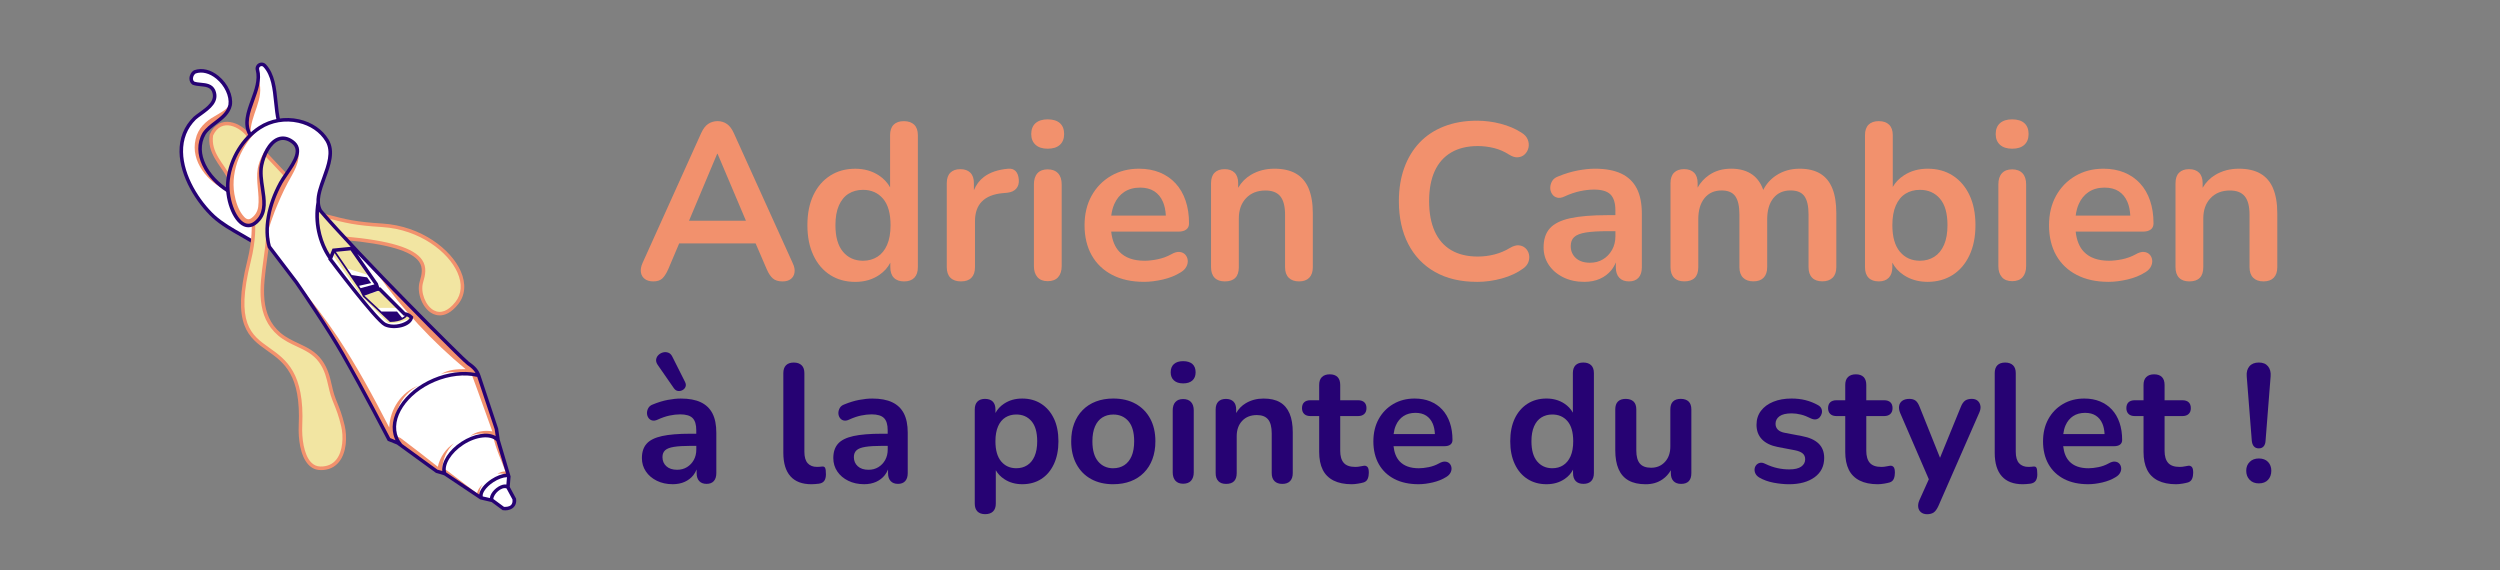 <?xml version="1.0" encoding="UTF-8"?> <svg xmlns="http://www.w3.org/2000/svg" id="Calque_5" version="1.1" viewBox="0 0 1413.88 322.35"><rect x="0" y="0" width="1413.88" height="322.35" fill="#808080" stroke="none"/><defs><style> .st0 { fill: #fff; } .st1 { fill: #f2916d; } .st2 { fill: #260273; } .st3 { fill: #f2916d; } .st4 { fill: #260273; } .st5 { fill: #f2e5a2; } </style></defs><g><path class="st3" d="M448.33,148.84l-33.31-73.54c-1.09-2.43-2.41-4.17-3.96-5.22-1.55-1.05-3.29-1.57-5.22-1.57s-3.79.52-5.34,1.57c-1.55,1.05-2.87,2.79-3.96,5.22l-33.19,73.54c-.84,1.93-1.13,3.67-.88,5.22.25,1.55.98,2.79,2.2,3.71,1.21.92,2.83,1.38,4.84,1.38,2.18,0,3.85-.55,5.03-1.63,1.17-1.09,2.3-2.85,3.39-5.28l6.18-14.58h43.23l6.28,14.58c1.01,2.35,2.16,4.08,3.46,5.22,1.3,1.13,3.12,1.7,5.47,1.7,1.93,0,3.48-.44,4.65-1.32,1.17-.88,1.89-2.12,2.14-3.71.25-1.59-.08-3.35-1.01-5.28ZM405.59,86.99h.25l16.02,37.84h-32.18l15.91-37.84Z"></path><path class="st3" d="M517.03,70.53c-1.38-1.34-3.33-2.01-5.85-2.01s-4.44.67-5.78,2.01c-1.34,1.34-2.01,3.31-2.01,5.91v29.51c-1.47-2.67-3.58-4.92-6.35-6.75-3.82-2.51-8.28-3.77-13.39-3.77-5.36,0-10.08,1.3-14.14,3.9-4.07,2.6-7.23,6.27-9.49,11-2.26,4.74-3.39,10.41-3.39,17.03s1.13,12.22,3.39,17.03c2.26,4.82,5.43,8.53,9.49,11.13,4.06,2.6,8.78,3.9,14.14,3.9s9.72-1.3,13.58-3.9c2.77-1.87,4.86-4.19,6.29-6.97v2.57c0,2.6.67,4.59,2.01,5.97,1.34,1.38,3.27,2.07,5.78,2.07s4.44-.69,5.78-2.07c1.34-1.38,2.01-3.37,2.01-5.97v-74.67c0-2.6-.69-4.57-2.07-5.91ZM496.23,145.2c-2.35,1.51-5.07,2.26-8.17,2.26-4.7,0-8.47-1.7-11.31-5.09-2.85-3.39-4.27-8.4-4.27-15.02,0-4.44.65-8.15,1.95-11.12,1.3-2.97,3.12-5.2,5.47-6.66,2.35-1.47,5.07-2.2,8.17-2.2,4.69,0,8.46,1.66,11.31,4.97,2.85,3.31,4.27,8.32,4.27,15.02,0,4.44-.65,8.15-1.95,11.13-1.3,2.98-3.12,5.22-5.47,6.73Z"></path><path class="st3" d="M576.18,101.58c-.17-2.18-.78-3.79-1.82-4.84-1.05-1.05-2.45-1.49-4.21-1.32-5.7.5-10.27,2.05-13.7,4.65-2.48,1.87-4.36,4.39-5.66,7.52v-4c0-2.6-.67-4.57-2.01-5.91-1.34-1.34-3.23-2.01-5.66-2.01s-4.32.67-5.66,2.01c-1.34,1.34-2.01,3.31-2.01,5.91v47.52c0,2.6.69,4.59,2.07,5.97,1.38,1.38,3.37,2.07,5.97,2.07s4.57-.69,5.91-2.07c1.34-1.38,2.01-3.37,2.01-5.97v-26.02c0-4.78,1.3-8.49,3.9-11.12,2.6-2.64,6.45-4.21,11.57-4.71l2.77-.25c2.26-.25,3.96-1.03,5.09-2.33,1.13-1.3,1.61-3,1.45-5.09Z"></path><path class="st3" d="M592.52,84.1c-2.93,0-5.22-.73-6.85-2.2-1.63-1.47-2.45-3.5-2.45-6.1s.82-4.73,2.45-6.16c1.63-1.42,3.92-2.14,6.85-2.14s5.32.71,6.91,2.14c1.59,1.43,2.39,3.48,2.39,6.16s-.8,4.63-2.39,6.1c-1.59,1.47-3.9,2.2-6.91,2.2ZM592.52,159.02c-2.51,0-4.44-.75-5.78-2.26-1.34-1.51-2.01-3.6-2.01-6.29v-46.14c0-2.77.67-4.88,2.01-6.35,1.34-1.47,3.27-2.2,5.78-2.2s4.46.73,5.85,2.2c1.38,1.47,2.07,3.58,2.07,6.35v46.14c0,2.68-.67,4.78-2.01,6.29-1.34,1.51-3.31,2.26-5.91,2.26Z"></path><path class="st3" d="M670.27,143.94c-.8-.84-1.87-1.32-3.21-1.45-1.34-.13-2.89.31-4.65,1.32-2.43,1.34-5.01,2.28-7.73,2.83-2.72.55-5.18.82-7.35.82-6.29,0-11.04-1.7-14.27-5.09-2.56-2.69-4.09-6.5-4.62-11.38h37.99c1.93,0,3.41-.4,4.46-1.19,1.05-.8,1.57-1.95,1.57-3.46,0-4.78-.65-9.07-1.95-12.89-1.3-3.81-3.19-7.06-5.66-9.74-2.47-2.68-5.45-4.73-8.93-6.16-3.48-1.42-7.4-2.14-11.75-2.14-5.95,0-11.25,1.36-15.9,4.09-4.65,2.72-8.3,6.47-10.94,11.25-2.64,4.78-3.96,10.35-3.96,16.72s1.36,12.19,4.08,16.97c2.72,4.78,6.6,8.47,11.63,11.06,5.03,2.6,11.02,3.9,17.98,3.9,3.27,0,6.81-.44,10.62-1.32,3.81-.88,7.19-2.24,10.12-4.09,1.51-.92,2.58-2.01,3.21-3.27.63-1.26.86-2.49.69-3.71-.17-1.21-.65-2.24-1.45-3.08ZM635.83,108.55c2.47-1.63,5.47-2.45,8.99-2.45,3.18,0,5.84.69,7.98,2.07,2.14,1.38,3.77,3.37,4.9,5.97.94,2.16,1.48,4.76,1.64,7.79h-30.87c.3-2.39.86-4.55,1.7-6.47,1.3-2.97,3.18-5.28,5.66-6.91Z"></path><path class="st3" d="M740.1,106.54c-1.59-3.73-3.98-6.52-7.17-8.36-3.19-1.84-7.25-2.77-12.19-2.77s-9.37,1.15-13.26,3.46c-3.04,1.8-5.44,4.25-7.23,7.34v-2.62c0-2.6-.67-4.57-2.01-5.91-1.34-1.34-3.23-2.01-5.66-2.01s-4.32.67-5.66,2.01c-1.34,1.34-2.01,3.31-2.01,5.91v47.52c0,2.6.67,4.59,2.01,5.97,1.34,1.38,3.27,2.07,5.78,2.07,5.28,0,7.92-2.68,7.92-8.04v-27.53c0-4.78,1.36-8.61,4.09-11.5,2.72-2.89,6.39-4.34,11-4.34,3.77,0,6.56,1.09,8.36,3.27,1.8,2.18,2.7,5.66,2.7,10.43v29.67c0,2.6.69,4.59,2.07,5.97,1.38,1.38,3.33,2.07,5.84,2.07s4.44-.69,5.78-2.07c1.34-1.38,2.01-3.37,2.01-5.97v-30.42c0-5.7-.8-10.41-2.39-14.14Z"></path><path class="st3" d="M835.27,159.4c-9.22,0-17.12-1.86-23.7-5.59-6.58-3.73-11.63-9.01-15.15-15.84-3.52-6.83-5.28-14.9-5.28-24.2,0-6.96,1.01-13.22,3.02-18.79,2.01-5.57,4.9-10.35,8.67-14.33,3.77-3.98,8.4-7.04,13.89-9.18,5.49-2.14,11.67-3.21,18.54-3.21,4.61,0,9.13.59,13.58,1.76,4.44,1.17,8.34,2.85,11.69,5.03,1.76,1.09,2.93,2.41,3.52,3.96.59,1.55.71,3.06.38,4.53-.33,1.47-1.03,2.7-2.07,3.71-1.05,1.01-2.35,1.57-3.9,1.7-1.55.13-3.25-.4-5.09-1.57-2.6-1.68-5.41-2.89-8.42-3.65-3.02-.75-6.08-1.13-9.18-1.13-5.95,0-10.98,1.22-15.09,3.65-4.11,2.43-7.21,5.95-9.3,10.56-2.1,4.61-3.14,10.27-3.14,16.97s1.05,12.28,3.14,16.97c2.09,4.69,5.2,8.26,9.3,10.69,4.11,2.43,9.13,3.65,15.09,3.65,3.18,0,6.33-.4,9.43-1.19,3.1-.8,6.03-2.03,8.8-3.71,1.84-1.09,3.5-1.57,4.97-1.45,1.46.13,2.7.65,3.71,1.57,1.01.92,1.68,2.07,2.01,3.46.33,1.38.25,2.81-.25,4.27-.5,1.47-1.51,2.75-3.02,3.83-3.35,2.43-7.35,4.3-12,5.59-4.65,1.3-9.37,1.95-14.14,1.95Z"></path><path class="st3" d="M925.65,106.54c-1.93-3.73-4.84-6.52-8.74-8.36-3.9-1.84-8.86-2.77-14.9-2.77-2.93,0-6.18.34-9.74,1.01-3.56.67-7.27,1.8-11.12,3.39-1.59.59-2.72,1.49-3.39,2.7-.67,1.22-1.01,2.45-1.01,3.71s.33,2.41,1.01,3.46c.67,1.05,1.61,1.74,2.83,2.07,1.21.34,2.62.13,4.21-.63,3.1-1.42,6.05-2.43,8.86-3.02,2.81-.59,5.42-.88,7.86-.88,4.36,0,7.46.92,9.3,2.77,1.84,1.84,2.77,4.86,2.77,9.05v2.64h-4.4c-8.88,0-15.97.59-21.25,1.76-5.28,1.17-9.09,3.08-11.44,5.72-2.35,2.64-3.52,6.22-3.52,10.75,0,3.69.98,7,2.95,9.93,1.97,2.93,4.69,5.26,8.17,6.98,3.48,1.72,7.44,2.58,11.88,2.58,3.35,0,6.33-.59,8.93-1.76,2.6-1.17,4.76-2.83,6.47-4.97,1.03-1.28,1.83-2.72,2.45-4.28v2.71c0,2.6.65,4.59,1.95,5.97,1.3,1.38,3.12,2.07,5.47,2.07s4.15-.69,5.41-2.07c1.26-1.38,1.89-3.37,1.89-5.97v-30.17c0-5.87-.96-10.66-2.89-14.39ZM911.7,141.3c-1.26,2.26-2.95,4.04-5.09,5.34-2.14,1.3-4.59,1.95-7.35,1.95-3.44,0-6.12-.88-8.04-2.64-1.93-1.76-2.89-4.02-2.89-6.79,0-2.18.65-3.88,1.95-5.09,1.3-1.21,3.5-2.07,6.6-2.58,3.1-.5,7.25-.75,12.45-.75h4.27v2.77c0,2.93-.63,5.53-1.89,7.79Z"></path><path class="st3" d="M1036.28,106.54c-1.51-3.73-3.79-6.52-6.85-8.36-3.06-1.84-6.94-2.77-11.63-2.77-5.03,0-9.47,1.28-13.33,3.83-3.15,2.09-5.56,4.82-7.26,8.17-1.32-3.7-3.29-6.53-5.94-8.49-3.19-2.35-7.25-3.52-12.19-3.52s-9.05,1.22-12.57,3.65c-2.67,1.84-4.8,4.19-6.41,7.04v-2.52c0-2.6-.67-4.57-2.01-5.91-1.34-1.34-3.23-2.01-5.66-2.01s-4.32.67-5.66,2.01c-1.34,1.34-2.01,3.31-2.01,5.91v47.52c0,2.6.67,4.59,2.01,5.97,1.34,1.38,3.27,2.07,5.78,2.07,5.28,0,7.92-2.68,7.92-8.04v-27.03c0-5.11,1.17-9.11,3.52-12.01,2.35-2.89,5.57-4.34,9.68-4.34,3.6,0,6.18,1.09,7.73,3.27,1.55,2.18,2.33,5.62,2.33,10.31v29.79c0,2.6.69,4.59,2.07,5.97,1.38,1.38,3.33,2.07,5.85,2.07s4.44-.69,5.78-2.07c1.34-1.38,2.01-3.37,2.01-5.97v-27.03c0-5.11,1.17-9.11,3.52-12.01,2.34-2.89,5.57-4.34,9.68-4.34,3.69,0,6.3,1.09,7.86,3.27,1.55,2.18,2.33,5.62,2.33,10.31v29.79c0,2.6.67,4.59,2.01,5.97,1.34,1.38,3.27,2.07,5.78,2.07s4.46-.69,5.85-2.07c1.38-1.38,2.07-3.37,2.07-5.97v-30.42c0-5.7-.75-10.41-2.26-14.14Z"></path><path class="st3" d="M1113.84,110.31c-2.26-4.73-5.41-8.4-9.43-11-4.02-2.6-8.76-3.9-14.21-3.9-5.11,0-9.6,1.26-13.45,3.77-2.73,1.78-4.82,3.97-6.29,6.55v-29.3c0-2.6-.69-4.57-2.07-5.91-1.38-1.34-3.33-2.01-5.85-2.01s-4.44.67-5.78,2.01c-1.34,1.34-2.01,3.31-2.01,5.91v74.67c0,2.6.67,4.59,2.01,5.97,1.34,1.38,3.27,2.07,5.78,2.07s4.32-.69,5.66-2.07c1.34-1.38,2.01-3.37,2.01-5.97v-2.58c1.44,2.78,3.55,5.11,6.35,6.98,3.9,2.6,8.44,3.9,13.64,3.9s10.08-1.3,14.14-3.9c4.06-2.6,7.23-6.31,9.49-11.13,2.26-4.82,3.39-10.5,3.39-17.03s-1.13-12.3-3.39-17.03ZM1099.45,138.47c-1.3,2.98-3.12,5.22-5.47,6.73-2.35,1.51-5.07,2.26-8.17,2.26-4.69,0-8.47-1.7-11.31-5.09-2.85-3.39-4.27-8.4-4.27-15.02,0-4.44.65-8.15,1.95-11.12,1.3-2.97,3.12-5.2,5.47-6.66,2.34-1.47,5.07-2.2,8.17-2.2,4.69,0,8.46,1.66,11.31,4.97,2.85,3.31,4.27,8.32,4.27,15.02,0,4.44-.65,8.15-1.95,11.13Z"></path><path class="st3" d="M1137.97,84.1c-2.93,0-5.22-.73-6.85-2.2-1.63-1.47-2.45-3.5-2.45-6.1s.82-4.73,2.45-6.16c1.63-1.42,3.92-2.14,6.85-2.14s5.32.71,6.91,2.14c1.59,1.43,2.39,3.48,2.39,6.16s-.8,4.63-2.39,6.1c-1.59,1.47-3.9,2.2-6.91,2.2ZM1137.97,159.02c-2.51,0-4.44-.75-5.78-2.26-1.34-1.51-2.01-3.6-2.01-6.29v-46.14c0-2.77.67-4.88,2.01-6.35,1.34-1.47,3.27-2.2,5.78-2.2s4.46.73,5.85,2.2c1.38,1.47,2.07,3.58,2.07,6.35v46.14c0,2.68-.67,4.78-2.01,6.29-1.34,1.51-3.31,2.26-5.91,2.26Z"></path><path class="st3" d="M1215.73,143.94c-.8-.84-1.87-1.32-3.21-1.45-1.34-.13-2.89.31-4.65,1.32-2.43,1.34-5.01,2.28-7.73,2.83-2.72.55-5.18.82-7.35.82-6.29,0-11.04-1.7-14.27-5.09-2.56-2.69-4.09-6.5-4.62-11.38h37.99c1.93,0,3.41-.4,4.46-1.19,1.05-.8,1.57-1.95,1.57-3.46,0-4.78-.65-9.07-1.95-12.89-1.3-3.81-3.19-7.06-5.66-9.74-2.47-2.68-5.45-4.73-8.93-6.16-3.48-1.42-7.4-2.14-11.75-2.14-5.95,0-11.25,1.36-15.9,4.09-4.65,2.72-8.3,6.47-10.94,11.25-2.64,4.78-3.96,10.35-3.96,16.72s1.36,12.19,4.08,16.97c2.72,4.78,6.6,8.47,11.63,11.06,5.03,2.6,11.02,3.9,17.98,3.9,3.27,0,6.81-.44,10.62-1.32,3.81-.88,7.19-2.24,10.12-4.09,1.51-.92,2.58-2.01,3.21-3.27.63-1.26.86-2.49.69-3.71-.17-1.21-.65-2.24-1.45-3.08ZM1181.28,108.55c2.47-1.63,5.47-2.45,8.99-2.45,3.18,0,5.84.69,7.98,2.07,2.14,1.38,3.77,3.37,4.9,5.97.94,2.16,1.48,4.76,1.64,7.79h-30.87c.3-2.39.86-4.55,1.7-6.47,1.3-2.97,3.18-5.28,5.66-6.91Z"></path><path class="st3" d="M1285.56,106.54c-1.59-3.73-3.98-6.52-7.17-8.36-3.19-1.84-7.25-2.77-12.19-2.77s-9.37,1.15-13.26,3.46c-3.04,1.8-5.44,4.25-7.23,7.34v-2.62c0-2.6-.67-4.57-2.01-5.91-1.34-1.34-3.23-2.01-5.66-2.01s-4.32.67-5.66,2.01c-1.34,1.34-2.01,3.31-2.01,5.91v47.52c0,2.6.67,4.59,2.01,5.97,1.34,1.38,3.27,2.07,5.78,2.07,5.28,0,7.92-2.68,7.92-8.04v-27.53c0-4.78,1.36-8.61,4.09-11.5,2.72-2.89,6.39-4.34,11-4.34,3.77,0,6.56,1.09,8.36,3.27,1.8,2.18,2.7,5.66,2.7,10.43v29.67c0,2.6.69,4.59,2.07,5.97,1.38,1.38,3.33,2.07,5.84,2.07s4.44-.69,5.78-2.07c1.34-1.38,2.01-3.37,2.01-5.97v-30.42c0-5.7-.8-10.41-2.39-14.14Z"></path></g><g><g><path class="st4" d="M381.14,219.59c.63.89,1.4,1.4,2.28,1.52.89.13,1.75-.03,2.57-.48.82-.44,1.4-1.08,1.71-1.9.32-.82.22-1.75-.29-2.76l-7.14-14.19c-.57-1.21-1.35-1.98-2.33-2.33-.99-.35-1.97-.4-2.95-.14-.98.25-1.84.73-2.57,1.43-.73.7-1.17,1.52-1.33,2.48-.16.95.11,1.97.81,3.05l9.24,13.33Z"></path><path class="st4" d="M402.94,233.82c-1.46-2.82-3.67-4.93-6.62-6.33-2.95-1.4-6.71-2.09-11.28-2.09-2.22,0-4.68.25-7.38.76-2.7.51-5.51,1.37-8.43,2.57-1.21.44-2.06,1.13-2.57,2.05-.51.92-.76,1.86-.76,2.81s.25,1.83.76,2.62c.51.79,1.22,1.32,2.14,1.57.92.25,1.98.1,3.19-.48,2.35-1.08,4.58-1.84,6.71-2.29,2.12-.44,4.11-.67,5.95-.67,3.3,0,5.65.7,7.04,2.09,1.4,1.4,2.09,3.68,2.09,6.86v2h-3.33c-6.73,0-12.09.45-16.09,1.33-4,.89-6.89,2.33-8.66,4.33-1.78,2-2.67,4.71-2.67,8.14,0,2.79.75,5.3,2.24,7.52,1.49,2.22,3.55,3.98,6.19,5.28,2.63,1.3,5.63,1.95,9,1.95,2.54,0,4.79-.45,6.76-1.33,1.97-.89,3.6-2.14,4.9-3.76.78-.97,1.38-2.06,1.86-3.24v2.05c0,1.97.49,3.48,1.48,4.52.98,1.05,2.36,1.57,4.14,1.57s3.14-.52,4.09-1.57c.95-1.05,1.43-2.55,1.43-4.52v-22.85c0-4.44-.73-8.08-2.19-10.9ZM392.37,260.15c-.95,1.71-2.24,3.06-3.86,4.05-1.62.99-3.47,1.48-5.57,1.48-2.6,0-4.63-.67-6.09-2-1.46-1.33-2.19-3.05-2.19-5.14,0-1.65.49-2.94,1.48-3.86.98-.92,2.65-1.57,5-1.95,2.35-.38,5.49-.57,9.42-.57h3.24v2.09c0,2.22-.48,4.19-1.43,5.9Z"></path></g><path class="st4" d="M458.92,273.86c-5.27,0-9.24-1.51-11.9-4.52-2.67-3.01-4-7.44-4-13.28v-45.03c0-1.97.51-3.46,1.52-4.47,1.01-1.01,2.48-1.52,4.38-1.52s3.38.51,4.43,1.52c1.05,1.02,1.57,2.51,1.57,4.47v44.46c0,2.92.62,5.08,1.86,6.47,1.24,1.4,3,2.09,5.28,2.09.51,0,.98-.01,1.43-.05.44-.03.89-.08,1.33-.14.89-.13,1.49.11,1.81.71.32.6.48,1.83.48,3.67,0,1.59-.32,2.83-.95,3.71-.64.89-1.68,1.43-3.14,1.62-.63.06-1.3.13-2,.19-.7.06-1.4.1-2.09.1Z"></path><path class="st4" d="M511.19,233.82c-1.46-2.82-3.67-4.93-6.62-6.33-2.95-1.4-6.71-2.09-11.28-2.09-2.22,0-4.68.25-7.38.76-2.7.51-5.51,1.37-8.43,2.57-1.21.44-2.06,1.13-2.57,2.05-.51.92-.76,1.86-.76,2.81s.25,1.83.76,2.62c.51.79,1.22,1.32,2.14,1.57.92.25,1.98.1,3.19-.48,2.35-1.08,4.58-1.84,6.71-2.29,2.12-.44,4.11-.67,5.95-.67,3.3,0,5.65.7,7.04,2.09,1.4,1.4,2.09,3.68,2.09,6.86v2h-3.33c-6.73,0-12.09.45-16.09,1.33-4,.89-6.89,2.33-8.66,4.33-1.78,2-2.67,4.71-2.67,8.14,0,2.79.75,5.3,2.24,7.52,1.49,2.22,3.55,3.98,6.19,5.28,2.63,1.3,5.63,1.95,9,1.95,2.54,0,4.79-.45,6.76-1.33,1.97-.89,3.6-2.14,4.9-3.76.78-.97,1.38-2.06,1.86-3.24v2.05c0,1.97.49,3.48,1.48,4.52.98,1.05,2.36,1.57,4.14,1.57s3.14-.52,4.09-1.57c.95-1.05,1.43-2.55,1.43-4.52v-22.85c0-4.44-.73-8.08-2.19-10.9ZM500.62,260.15c-.95,1.71-2.24,3.06-3.86,4.05-1.62.99-3.47,1.48-5.57,1.48-2.6,0-4.63-.67-6.09-2-1.46-1.33-2.19-3.05-2.19-5.14,0-1.65.49-2.94,1.48-3.86.98-.92,2.65-1.57,5-1.95,2.35-.38,5.49-.57,9.42-.57h3.24v2.09c0,2.22-.48,4.19-1.43,5.9Z"></path><path class="st4" d="M596.02,236.68c-1.71-3.58-4.11-6.36-7.19-8.33-3.08-1.97-6.65-2.95-10.71-2.95s-7.38.99-10.33,2.95c-2.12,1.41-3.72,3.16-4.81,5.23v-2c0-1.97-.51-3.46-1.52-4.47-1.02-1.01-2.48-1.52-4.38-1.52s-3.27.51-4.28,1.52-1.52,2.51-1.52,4.47v53.22c0,1.97.51,3.46,1.52,4.47s2.48,1.52,4.38,1.52,3.38-.51,4.43-1.52c1.05-1.02,1.57-2.51,1.57-4.47v-18.85c1.11,1.96,2.69,3.63,4.76,5,2.92,1.94,6.32,2.9,10.19,2.9,4.12,0,7.71-.98,10.76-2.95,3.05-1.97,5.43-4.78,7.14-8.43,1.71-3.65,2.57-7.95,2.57-12.9s-.86-9.31-2.57-12.9ZM585.11,258.01c-.98,2.25-2.37,3.95-4.14,5.09-1.78,1.14-3.84,1.71-6.19,1.71-3.56,0-6.41-1.29-8.57-3.86-2.16-2.57-3.24-6.36-3.24-11.38,0-3.36.49-6.17,1.48-8.43.98-2.25,2.36-3.93,4.14-5.05,1.78-1.11,3.84-1.67,6.19-1.67,3.55,0,6.41,1.25,8.57,3.76,2.16,2.51,3.24,6.3,3.24,11.38,0,3.37-.49,6.17-1.48,8.43Z"></path><path class="st4" d="M629.62,273.86c-4.82,0-9.01-.98-12.57-2.95-3.56-1.97-6.32-4.78-8.28-8.43-1.97-3.65-2.95-7.95-2.95-12.9,0-3.74.55-7.09,1.67-10.04,1.11-2.95,2.71-5.49,4.81-7.62,2.09-2.13,4.6-3.75,7.52-4.86,2.92-1.11,6.19-1.67,9.81-1.67,4.82,0,9.01.99,12.57,2.95,3.55,1.97,6.31,4.76,8.28,8.38,1.97,3.62,2.95,7.9,2.95,12.85,0,3.75-.56,7.11-1.67,10.09-1.11,2.98-2.71,5.54-4.81,7.66-2.09,2.13-4.6,3.75-7.52,4.86-2.92,1.11-6.19,1.67-9.81,1.67ZM629.62,264.81c2.35,0,4.41-.57,6.19-1.71,1.78-1.14,3.16-2.84,4.14-5.09.98-2.25,1.48-5.06,1.48-8.43,0-5.08-1.08-8.87-3.24-11.38-2.16-2.51-5.01-3.76-8.57-3.76-2.35,0-4.41.56-6.19,1.67-1.78,1.11-3.16,2.79-4.14,5.05-.99,2.25-1.48,5.06-1.48,8.43,0,5.02,1.08,8.81,3.24,11.38,2.16,2.57,5.01,3.86,8.57,3.86Z"></path><path class="st4" d="M669.13,216.83c-2.22,0-3.95-.55-5.19-1.67-1.24-1.11-1.86-2.65-1.86-4.62s.62-3.59,1.86-4.67c1.24-1.08,2.97-1.62,5.19-1.62s4.03.54,5.24,1.62c1.2,1.08,1.81,2.63,1.81,4.67s-.6,3.51-1.81,4.62c-1.21,1.11-2.95,1.67-5.24,1.67ZM669.13,273.57c-1.9,0-3.37-.57-4.38-1.71-1.02-1.14-1.52-2.73-1.52-4.76v-34.94c0-2.09.51-3.7,1.52-4.81,1.01-1.11,2.48-1.67,4.38-1.67s3.38.56,4.43,1.67c1.05,1.11,1.57,2.71,1.57,4.81v34.94c0,2.03-.51,3.62-1.52,4.76-1.02,1.14-2.51,1.71-4.47,1.71Z"></path><path class="st4" d="M729.3,233.82c-1.21-2.82-3.02-4.93-5.43-6.33-2.41-1.4-5.49-2.09-9.24-2.09s-7.09.87-10.04,2.62c-2.3,1.36-4.12,3.22-5.47,5.56v-1.99c0-1.97-.51-3.46-1.52-4.47-1.02-1.01-2.44-1.52-4.28-1.52s-3.27.51-4.28,1.52-1.52,2.51-1.52,4.47v35.99c0,1.97.51,3.48,1.52,4.52,1.01,1.05,2.48,1.57,4.38,1.57,4,0,6-2.03,6-6.09v-20.85c0-3.62,1.03-6.52,3.09-8.71,2.06-2.19,4.84-3.28,8.33-3.28,2.86,0,4.96.83,6.33,2.47,1.36,1.65,2.05,4.29,2.05,7.9v22.47c0,1.97.52,3.48,1.57,4.52,1.05,1.05,2.52,1.57,4.43,1.57s3.36-.52,4.38-1.57c1.01-1.05,1.52-2.55,1.52-4.52v-23.04c0-4.32-.6-7.89-1.81-10.71Z"></path><path class="st4" d="M764.53,273.86c-4.13,0-7.57-.7-10.33-2.09-2.76-1.4-4.81-3.44-6.14-6.14-1.33-2.7-2-6.05-2-10.04v-20.28h-4.95c-1.52,0-2.7-.4-3.52-1.19-.82-.79-1.24-1.89-1.24-3.29s.41-2.57,1.24-3.33,2-1.14,3.52-1.14h4.95v-8.66c0-1.97.52-3.46,1.57-4.48,1.05-1.01,2.52-1.52,4.43-1.52s3.36.51,4.38,1.52c1.01,1.02,1.52,2.51,1.52,4.48v8.66h10.09c1.52,0,2.7.38,3.52,1.14.82.76,1.24,1.87,1.24,3.33s-.41,2.49-1.24,3.29c-.83.79-2,1.19-3.52,1.19h-10.09v19.61c0,3.05.67,5.33,2,6.85,1.33,1.52,3.49,2.29,6.47,2.29,1.08,0,2.03-.09,2.86-.29.82-.19,1.55-.32,2.19-.38.76-.06,1.4.18,1.9.71.51.54.76,1.63.76,3.28,0,1.27-.21,2.4-.62,3.38-.41.99-1.16,1.67-2.24,2.05-.83.25-1.9.49-3.24.71-1.33.22-2.51.33-3.52.33Z"></path><path class="st4" d="M819.8,262.15c-.6-.63-1.41-1-2.43-1.09-1.02-.09-2.19.24-3.52,1-1.84,1.02-3.79,1.73-5.86,2.14-2.06.41-3.92.62-5.57.62-4.76,0-8.36-1.29-10.81-3.86-1.94-2.04-3.09-4.92-3.5-8.62h28.77c1.46,0,2.59-.3,3.38-.9.79-.6,1.19-1.48,1.19-2.62,0-3.62-.49-6.87-1.48-9.76-.99-2.89-2.41-5.35-4.28-7.38-1.87-2.03-4.13-3.58-6.76-4.67-2.63-1.08-5.6-1.62-8.9-1.62-4.51,0-8.52,1.03-12.04,3.09-3.52,2.06-6.28,4.9-8.28,8.52-2,3.62-3,7.84-3,12.66s1.03,9.24,3.09,12.85c2.06,3.62,5,6.41,8.81,8.38,3.81,1.97,8.35,2.95,13.62,2.95,2.47,0,5.16-.33,8.04-1,2.89-.67,5.44-1.7,7.66-3.09,1.14-.7,1.95-1.52,2.43-2.48.48-.95.65-1.89.52-2.81-.13-.92-.49-1.7-1.09-2.33ZM793.71,235.35c1.87-1.24,4.14-1.86,6.81-1.86,2.41,0,4.43.52,6.05,1.57,1.62,1.05,2.86,2.56,3.71,4.52.71,1.63,1.11,3.61,1.23,5.9h-23.35c.23-1.8.63-3.45,1.27-4.9.98-2.25,2.41-4,4.28-5.24Z"></path><path class="st4" d="M899.87,206.55c-1.05-1.01-2.52-1.52-4.43-1.52s-3.36.51-4.38,1.52c-1.02,1.02-1.52,2.51-1.52,4.47v22.35c-1.11-2.02-2.71-3.73-4.81-5.12-2.89-1.9-6.27-2.86-10.14-2.86-4.06,0-7.63.99-10.71,2.95-3.08,1.97-5.47,4.75-7.19,8.33-1.71,3.59-2.57,7.89-2.57,12.9s.86,9.25,2.57,12.9c1.71,3.65,4.11,6.46,7.19,8.43,3.08,1.97,6.65,2.95,10.71,2.95s7.36-.98,10.28-2.95c2.1-1.41,3.68-3.18,4.76-5.28v1.94c0,1.97.51,3.48,1.52,4.52,1.01,1.05,2.48,1.57,4.38,1.57s3.36-.52,4.38-1.57c1.01-1.05,1.52-2.55,1.52-4.52v-56.55c0-1.97-.52-3.46-1.57-4.47ZM884.11,263.1c-1.78,1.14-3.84,1.71-6.19,1.71-3.56,0-6.41-1.29-8.57-3.86-2.16-2.57-3.24-6.36-3.24-11.38,0-3.36.49-6.17,1.48-8.43.98-2.25,2.36-3.93,4.14-5.05,1.78-1.11,3.84-1.67,6.19-1.67,3.55,0,6.41,1.25,8.57,3.76,2.16,2.51,3.24,6.3,3.24,11.38,0,3.37-.49,6.17-1.48,8.43-.99,2.25-2.37,3.95-4.14,5.09Z"></path><path class="st4" d="M954.99,227.06c-1.05-.98-2.52-1.48-4.43-1.48s-3.37.49-4.38,1.48c-1.02.98-1.52,2.49-1.52,4.52v20.95c0,3.62-1.02,6.52-3.05,8.71-2.03,2.19-4.63,3.29-7.81,3.29-2.92,0-5.05-.79-6.38-2.38-1.33-1.58-2-4.03-2-7.33v-23.23c0-2.03-.52-3.54-1.57-4.52-1.05-.98-2.52-1.48-4.43-1.48s-3.37.49-4.38,1.48c-1.02.98-1.52,2.49-1.52,4.52v23.04c0,4.25.62,7.81,1.86,10.66,1.24,2.86,3.12,5,5.66,6.43,2.54,1.43,5.74,2.14,9.62,2.14s6.87-.92,9.57-2.76c1.92-1.31,3.48-3.03,4.71-5.14v1.61c0,1.97.51,3.48,1.52,4.52,1.01,1.05,2.44,1.57,4.28,1.57,3.87,0,5.81-2.03,5.81-6.09v-35.99c0-2.03-.52-3.54-1.57-4.52Z"></path><path class="st4" d="M1011.78,273.86c-2.73,0-5.62-.29-8.66-.86-3.05-.57-5.78-1.55-8.19-2.95-1.02-.63-1.73-1.38-2.14-2.24-.41-.86-.57-1.71-.48-2.57.09-.86.41-1.6.95-2.24.54-.63,1.24-1.05,2.09-1.24.86-.19,1.79-.03,2.81.48,2.54,1.21,4.92,2.05,7.14,2.52,2.22.48,4.41.71,6.57.71,3.05,0,5.31-.52,6.81-1.57,1.49-1.05,2.24-2.43,2.24-4.14,0-1.46-.49-2.58-1.48-3.38-.98-.79-2.46-1.38-4.43-1.76l-9.52-1.81c-3.94-.76-6.94-2.2-9-4.33-2.06-2.13-3.09-4.87-3.09-8.24,0-3.05.84-5.68,2.52-7.9,1.68-2.22,4.01-3.93,7-5.14,2.98-1.21,6.41-1.81,10.28-1.81,2.79,0,5.41.3,7.86.91,2.44.6,4.81,1.54,7.09,2.81.95.51,1.6,1.17,1.95,2,.35.83.43,1.67.24,2.52-.19.86-.57,1.62-1.14,2.29-.57.67-1.29,1.08-2.14,1.24-.86.16-1.83-.02-2.9-.52-1.97-1.01-3.86-1.74-5.67-2.19-1.81-.44-3.54-.67-5.19-.67-3.11,0-5.41.54-6.9,1.62-1.49,1.08-2.24,2.51-2.24,4.28,0,1.33.44,2.44,1.33,3.33.89.89,2.25,1.49,4.09,1.81l9.52,1.81c4.12.76,7.25,2.16,9.38,4.19,2.13,2.03,3.19,4.76,3.19,8.19,0,4.63-1.81,8.27-5.43,10.9-3.62,2.63-8.44,3.95-14.47,3.95Z"></path><path class="st4" d="M1062.05,273.86c-4.13,0-7.57-.7-10.33-2.09-2.76-1.4-4.81-3.44-6.14-6.14-1.33-2.7-2-6.05-2-10.04v-20.28h-4.95c-1.52,0-2.7-.4-3.52-1.19-.82-.79-1.24-1.89-1.24-3.29s.41-2.57,1.24-3.33,2-1.14,3.52-1.14h4.95v-8.66c0-1.97.52-3.46,1.57-4.48,1.05-1.01,2.52-1.52,4.43-1.52s3.36.51,4.38,1.52c1.01,1.02,1.52,2.51,1.52,4.48v8.66h10.09c1.52,0,2.7.38,3.52,1.14.82.76,1.24,1.87,1.24,3.33s-.41,2.49-1.24,3.29c-.83.79-2,1.19-3.52,1.19h-10.09v19.61c0,3.05.67,5.33,2,6.85,1.33,1.52,3.49,2.29,6.47,2.29,1.08,0,2.03-.09,2.86-.29.82-.19,1.55-.32,2.19-.38.76-.06,1.4.18,1.9.71.51.54.76,1.63.76,3.28,0,1.27-.21,2.4-.62,3.38-.41.99-1.16,1.67-2.24,2.05-.83.25-1.9.49-3.24.71-1.33.22-2.51.33-3.52.33Z"></path><path class="st4" d="M1120.03,229.54c-.19-1.17-.7-2.13-1.52-2.86-.83-.73-1.94-1.1-3.33-1.1-1.59,0-2.86.33-3.81,1s-1.78,1.89-2.48,3.67l-11.7,28.65-11.44-28.55c-.7-1.84-1.49-3.09-2.38-3.76-.89-.67-2.06-1-3.52-1-1.71,0-3.06.37-4.05,1.1-.99.73-1.57,1.7-1.76,2.9-.19,1.21,0,2.51.57,3.9l16.24,37.56-5.38,11.95c-.57,1.33-.78,2.6-.62,3.81.16,1.21.68,2.17,1.57,2.9.89.73,2.03,1.1,3.43,1.1,1.52,0,2.76-.32,3.71-.95.95-.64,1.84-1.84,2.67-3.62l23.14-52.84c.63-1.4.86-2.68.67-3.86Z"></path><path class="st4" d="M1144.02,273.86c-5.27,0-9.24-1.51-11.9-4.52-2.67-3.01-4-7.44-4-13.28v-45.03c0-1.97.51-3.46,1.52-4.47,1.01-1.01,2.48-1.52,4.38-1.52s3.38.51,4.43,1.52c1.05,1.02,1.57,2.51,1.57,4.47v44.46c0,2.92.62,5.08,1.86,6.47,1.24,1.4,3,2.09,5.28,2.09.51,0,.98-.01,1.43-.05.44-.03.89-.08,1.33-.14.89-.13,1.49.11,1.81.71.32.6.48,1.83.48,3.67,0,1.59-.32,2.83-.95,3.71-.64.89-1.68,1.43-3.14,1.62-.63.06-1.3.13-2,.19-.7.06-1.4.1-2.09.1Z"></path><path class="st4" d="M1198.53,262.15c-.6-.63-1.41-1-2.43-1.09-1.02-.09-2.19.24-3.52,1-1.84,1.02-3.79,1.73-5.86,2.14-2.06.41-3.92.62-5.57.62-4.76,0-8.36-1.29-10.81-3.86-1.94-2.04-3.09-4.92-3.5-8.62h28.77c1.46,0,2.59-.3,3.38-.9.79-.6,1.19-1.48,1.19-2.62,0-3.62-.49-6.87-1.48-9.76-.99-2.89-2.41-5.35-4.28-7.38-1.87-2.03-4.13-3.58-6.76-4.67-2.63-1.08-5.6-1.62-8.9-1.62-4.51,0-8.52,1.03-12.04,3.09-3.52,2.06-6.28,4.9-8.28,8.52-2,3.62-3,7.84-3,12.66s1.03,9.24,3.09,12.85c2.06,3.62,5,6.41,8.81,8.38,3.81,1.97,8.35,2.95,13.62,2.95,2.47,0,5.16-.33,8.04-1,2.89-.67,5.44-1.7,7.66-3.09,1.14-.7,1.95-1.52,2.43-2.48.48-.95.65-1.89.52-2.81-.13-.92-.49-1.7-1.09-2.33ZM1172.44,235.35c1.87-1.24,4.14-1.86,6.81-1.86,2.41,0,4.43.52,6.05,1.57,1.62,1.05,2.86,2.56,3.71,4.52.71,1.63,1.11,3.61,1.23,5.9h-23.35c.23-1.8.63-3.45,1.27-4.9.98-2.25,2.41-4,4.28-5.24Z"></path><path class="st4" d="M1230.75,273.86c-4.13,0-7.57-.7-10.33-2.09-2.76-1.4-4.81-3.44-6.14-6.14-1.33-2.7-2-6.05-2-10.04v-20.28h-4.95c-1.52,0-2.7-.4-3.52-1.19-.82-.79-1.24-1.89-1.24-3.29s.41-2.57,1.24-3.33,2-1.14,3.52-1.14h4.95v-8.66c0-1.97.52-3.46,1.57-4.48,1.05-1.01,2.52-1.52,4.43-1.52s3.36.51,4.38,1.52c1.01,1.02,1.52,2.51,1.52,4.48v8.66h10.09c1.52,0,2.7.38,3.52,1.14.82.76,1.24,1.87,1.24,3.33s-.41,2.49-1.24,3.29c-.83.79-2,1.19-3.52,1.19h-10.09v19.61c0,3.05.67,5.33,2,6.85,1.33,1.52,3.49,2.29,6.47,2.29,1.08,0,2.03-.09,2.86-.29.82-.19,1.55-.32,2.19-.38.76-.06,1.4.18,1.9.71.51.54.76,1.63.76,3.28,0,1.27-.21,2.4-.62,3.38-.41.99-1.16,1.67-2.24,2.05-.83.25-1.9.49-3.24.71-1.33.22-2.51.33-3.52.33Z"></path><path class="st4" d="M1277.5,273.38c-2.16,0-3.89-.67-5.19-2-1.3-1.33-1.95-3.05-1.95-5.14s.65-3.7,1.95-5c1.3-1.3,3.03-1.95,5.19-1.95s3.95.65,5.19,1.95c1.24,1.3,1.86,2.97,1.86,5s-.62,3.81-1.86,5.14c-1.24,1.33-2.97,2-5.19,2ZM1277.5,253.58c-1.21,0-2.14-.38-2.81-1.14-.67-.76-1.06-1.84-1.19-3.24l-2.86-36.37c-.19-2.35.32-4.24,1.52-5.66,1.21-1.43,2.98-2.14,5.33-2.14s4.01.71,5.19,2.14c1.17,1.43,1.67,3.32,1.48,5.66l-2.86,36.37c-.06,1.4-.43,2.48-1.09,3.24-.67.76-1.57,1.14-2.71,1.14Z"></path></g><g><path class="st0" d="M142.86,136.59c-7.41-4.55-15.5-8.27-21.99-14.12-14.2-13.17-27.05-39.52-10.72-55.65,4.58-3.98,13.77-8.08,10.63-15.54-2.09-4.4-7.7-2.85-11.36-4.25-2.14-1.41-1.41-5.09.79-6.39,9.88-3.5,21.38,9.01,19.96,18.74-1.66,7.62-10.73,10.12-14.73,16.15-6.84,11.79,2.54,25.48,13.4,32.29l17.55,16.31-3.53,12.45Z"></path><path class="st0" d="M141.5,76.27c-6.58-11.29,7.29-24.58,4.11-36.77-.64-2.44,2.35-4.18,4.08-2.34,7.05,7.54,5.37,21.27,7.9,31.37l-16.08,7.74Z"></path><path class="st0" d="M181.21,119.18c-5.94-10.75,10.92-27.71,3.75-39.74-7.34-12.01-25.48-15.4-38.08-7.21-9.85,6.39-16.44,17.83-17.87,29.28-1.8,14.35,7.73,34.06,17.39,22.63,6.73-7.96-.52-20.55,1.53-30.7,1.93-9.6,8.71-19.43,17.25-13.42s-2.67,16.52-6.46,23.44c-5.66,10.34-9.83,24.41-6.41,36.11l15.35,20.18c8.63,12.46,19.65,29.11,26.32,40.8,12,21,26,48,26,48l5,2,22,16s4,1,4.81,1.5,20.19,13.5,20.19,13.5l6.5,1.5,6.18,4.56s7.01,1.06,6.16-5.44l-3.56-6.58.5-6.03-6-20-1-7-10-30c-1-3-3-5-6-7-2.69-1.79-62.72-61.9-83.54-86.36Z"></path><path class="st1" d="M146.22,45c3.86,11.04-5.06,20.22-4.55,31.16,0,0-2.45-2.74-2.26-7.73.21-5.51,2.69-10.55,4.45-15.66.86-2.55,2.35-7.77,2.35-7.77h0Z"></path><path class="st1" d="M128.74,107.99c-10.95-4.62-21.2-16.69-18.09-29.32,1.34-6.04,5.59-10.08,10.79-12.95,3.21-1.98,5.94-3.16,8.53-6.38,0,0-2.2,6.39-9.34,11.53-9.31,6.69-8.7,17.84-2.53,26.42,2.88,4.12,10.64,10.71,10.64,10.71h0Z"></path><path class="st2" d="M142.34,137.44c-2.11-1.29-4.31-2.55-6.45-3.76-5.39-3.06-10.97-6.22-15.69-10.47-9.15-8.48-18.46-23.28-18.68-37.26-.12-7.85,2.54-14.53,7.93-19.84,1.03-.9,2.19-1.73,3.41-2.62,4.51-3.26,9.18-6.64,7-11.82-1.13-2.39-3.59-2.62-6.44-2.9-1.48-.14-3.01-.29-4.36-.8l-.2-.1c-1.14-.75-1.77-2.05-1.73-3.56.05-1.86,1.05-3.64,2.56-4.53l.18-.08c4.34-1.53,9.34-.34,13.74,3.27,5.32,4.37,8.35,11.02,7.55,16.56-1.07,4.94-4.87,7.82-8.54,10.6-2.47,1.87-4.81,3.64-6.34,5.96-6.25,10.78,2.07,23.98,13.09,30.89l-1.06,1.69c-11.82-7.41-20.65-21.72-13.73-33.64,1.75-2.65,4.33-4.61,6.83-6.5,3.54-2.68,6.88-5.21,7.78-9.36.69-4.72-2.13-10.77-6.85-14.65-3.81-3.13-8.07-4.21-11.7-2.97-.86.56-1.48,1.7-1.5,2.81-.01.46.07,1.27.75,1.78,1.07.38,2.36.51,3.73.64,3.02.29,6.43.62,8.07,4.07,2.82,6.69-2.99,10.89-7.65,14.26-1.19.86-2.31,1.67-3.23,2.47-4.93,4.87-7.4,11.06-7.28,18.34.21,13.39,9.21,27.63,18.03,35.81,4.55,4.1,10.03,7.2,15.33,10.21,2.15,1.22,4.37,2.48,6.51,3.79l-1.05,1.7Z"></path><polygon class="st5" points="188.9 141.71 195.51 151.62 208.51 155.62 212.51 161.62 198.51 140.62 188.9 141.71"></polygon><polygon class="st5" points="206.01 167.12 215.01 164.12 226.01 174.12 213.01 174.12 206.01 167.12"></polygon><path class="st5" d="M187.9,143.85l16.98,24.21,14.77,14.66s5.65.09,8.5-1.25,3.8-.46,3.8-.46l.56-1.38s-1.96-1.86-2.78-1.34-2.52,2.41-5.07,2.69-4.53.65-4.53.65l-14.84-14.73-2.84-5.15-13.72-20.12-.83,2.22Z"></path><path class="st5" d="M129.43,100.06c.18-8.64,5.29-16.75,11.16-23.25-5.43-6.42-14.65-11.93-21.01-.54-1.77,10.52,7.24,18.21,9.83,23.86,0-.02.01-.05.02-.07Z"></path><path class="st5" d="M149.97,86.77c-7.39,11.43,4.77,29.25-4.7,38.34l6.12,9.64c.67-12.28,3.06-25.23,10.36-35.45l-11.78-12.53Z"></path><path class="st5" d="M140.87,147.52c-17.06,68,31.93,31.12,29.07,93.06-.47,10.1,1.98,24.09,11.2,24.25,13.35.24,14.89-15.15,12.78-24.06s-4.41-12.66-5.91-17.43c-1.86-5.93-2.14-12.7-6.8-19.13-5.94-8.19-15.46-8.72-23.22-15.21-15.71-13.44-7.83-36.61-6.6-54.83,0,0-3.18-12.25-3.18-12.25l-4.82,6.24s.56,7.05-2.52,19.35Z"></path><path class="st5" d="M178.85,117.5c-.41,10.09,1.18,21.25,8.07,29.07l.05-.03,2-5,10-1,11.23,10.33-31.36-33.37Z"></path><path class="st5" d="M195.06,134.75c47.49,4.29,46.2,14.92,43.28,24.68s8,27,20,12c12-15-11-42-42-44-15.81-.99-22.78-3.02-35.12-6.2l13.84,13.52Z"></path><path class="st1" d="M128.5,100.54c-4.01-7.48-11.61-13.93-9.91-24.44,5.34-12.13,17.97-6.75,22.76.06l-1.53,1.29c-3.93-5.58-14.52-11.09-19.29-.85-1.44,9.68,6.09,15.94,9.78,23.11l-1.82.83Z"></path><rect class="st1" x="154.86" y="84.44" width="2" height="17.2" transform="translate(-21.43 131.97) rotate(-43.22)"></rect><path class="st1" d="M181.45,265.84c-.11,0-.22,0-.33,0-2.59-.05-4.85-1.08-6.71-3.06-4.57-4.87-5.82-14.68-5.47-22.24,1.33-28.69-8.38-35.56-17.78-42.21-10.51-7.44-20.43-14.47-11.26-51.04,3-11.97,2.4-20.33,2.4-20.42l1.99-.16c.03.35.64,8.74-2.45,21.06-8.84,35.24.11,41.58,10.48,48.92,9.37,6.64,20,14.16,18.62,43.94-.32,6.82.79,16.36,4.93,20.78,1.48,1.57,3.25,2.39,5.29,2.43,3.83.07,6.87-1.24,9.01-3.89,3.85-4.78,4.14-13.17,2.78-18.93-1.39-5.88-2.81-9.38-4.06-12.47-.66-1.64-1.29-3.19-1.82-4.88-.54-1.73-.94-3.47-1.36-5.32-1.02-4.47-2.08-9.09-5.29-13.52-3.29-4.53-7.76-6.63-12.5-8.85-3.53-1.66-7.19-3.37-10.55-6.18-12.79-10.94-10.53-27.27-8.35-43.06.58-4.21,1.13-8.19,1.39-12.03l2,.13c-.26,3.91-.82,7.92-1.4,12.17-2.11,15.26-4.29,31.04,7.66,41.26,3.16,2.64,6.69,4.3,10.11,5.9,4.76,2.23,9.68,4.53,13.27,9.49,3.46,4.77,4.56,9.59,5.62,14.25.41,1.81.8,3.52,1.32,5.17.51,1.62,1.12,3.13,1.77,4.73,1.28,3.16,2.73,6.74,4.16,12.77,1.52,6.44,1.13,15.32-3.17,20.65-2.48,3.08-5.94,4.64-10.27,4.64Z"></path><path class="st1" d="M248.7,178.37c-1.73,0-3.17-.52-4.21-1.06-5.58-2.92-9.03-11.75-7.11-18.16,1.16-3.87,2.01-7.62-.31-11.05-4.14-6.12-17.91-10.16-42.1-12.35l.18-1.99c25.17,2.27,39.01,6.47,43.57,13.22,2.81,4.15,1.82,8.57.57,12.74-1.65,5.5,1.38,13.33,6.12,15.82,3.85,2.02,8.05.39,12.14-4.73,3.54-4.43,3.97-10.33,1.2-16.61-5.2-11.78-21.46-24.41-42.48-25.77-15.51-.97-20.41-2.23-32.24-5.29l-.92-.24.5-1.94.92.24c11.71,3.02,16.55,4.27,31.87,5.23,21.81,1.41,38.74,14.63,44.18,26.96,3.09,7,2.57,13.62-1.46,18.67-3.94,4.92-7.57,6.31-10.42,6.31Z"></path><path class="st1" d="M272.14,280.88s-.78-.6-.92-.71c-.26-2.08.33-4.41,1.81-6.21-1.58,1.18-2.78,2.98-3.3,5.05-3.07-2.38-15.53-11.87-16.93-12.91-.84-.46-1.71-.81-2.6-1.12.1-5.19,2.42-10.55,6.56-14.29-4.51,2.89-7.92,7.73-9.16,13.29l-10.02-7.86-11.1-8.45c-.68-.29-1.35-.58-2.03-.86-3.55-10.79,1.83-23.55,12.23-28.72-9.71,3.57-16.2,13.41-16.54,23.69-9.01-17.42-18.32-34.7-29.14-51.06-7.19-10.72-15.1-21.12-23.39-31.01,0,0,18.94,28.72,27.37,43.69,8.44,15.02,16.5,30.26,24.54,45.51l.12.05s5,1.99,5,1.99c-.33-.18,22,15.89,21.96,15.91,1.6.5,3.31.79,4.83,1.5,4.42,2.94,20.27,13.48,20.29,13.48l6.5,1.48s-4.18-1.81-6.07-2.42Z"></path><path class="st1" d="M288.18,269.48s-5.96-20.13-5.94-19.98c-.39-7.67-9.43-32.96-11.94-39.32.08-.62-.58-1.35-.96-1.35-19.68-16.57-55.62-53.69-55.62-53.69,13.95,20.01,30.83,38.02,49.58,53.61-4.86-.04-9.76.26-13.9,2.83,5.67-2.18,11.71-.59,17.52.62,3.89,10.31,7.73,21.41,11.52,31.78-4.32-.82-9.19-.07-12.58,2.73,4.13-2.18,9.15-1.73,13.15.3,1.3,6.69,4.5,13.16,6.81,19.59-1.71-.04-3.32.54-4.48,1.52,1.76-.64,3.65-.37,4.97.47l.9,1.53.45,5.93c.51-3.88.54-6.47.51-6.58Z"></path><path class="st2" d="M140.64,76.77c-3.81-6.53-1.22-13.63,1.28-20.49,2.02-5.54,4.1-11.26,2.73-16.54-.41-1.57.27-3.15,1.68-3.93,1.38-.76,3.02-.49,4.09.65,4.97,5.31,5.79,13.38,6.58,21.18.38,3.8.75,7.39,1.56,10.63l-1.94.49c-.85-3.39-1.23-7.22-1.61-10.92-.76-7.47-1.54-15.2-6.05-20.01-.68-.73-1.45-.39-1.67-.27-.46.26-.93.85-.71,1.67,1.53,5.88-.66,11.9-2.78,17.73-2.45,6.72-4.76,13.08-1.43,18.8l-1.73,1.01Z"></path><path class="st1" d="M146.99,72.39c-10.21,9.25-16.72,23.57-14.45,37.3.72,4.13,2.12,8.65,4.63,11.89,1.26,1.61,2.78,3.25,4.75,1.97,2.17-1.46,3.74-3.74,4.12-6.62.91-7.1-1.48-14.1-.25-21.72,1.04-4.99,3.35-9.92,7.14-13.4,0,0-4.69,9.43-4.98,13.78-.74,10.76,5,20.48-1.18,28.64-3.85,4.94-9.05,4.85-12.75-.22-4.34-6.07-6.37-13.88-5.45-21.19,2.72-21.69,18.44-30.44,18.44-30.44h0Z"></path><path class="st1" d="M168.35,84.89c2.04,6.46-2.77,13.14-5.63,18.54-2.82,5.24-5.14,10.7-7.39,16.24-1.45,3.77-2.73,7.59-4.05,11.79,0,0,1.8-21.79,8.25-30.08,8.39-10.77,8.82-16.49,8.82-16.49h0Z"></path><path class="st2" d="M291.83,281.94l-3.55-6.58.49-5.93s-6.09-20.42-6.12-20.7l-.91-6.33-10.04-30.17c-.99-2.97-2.84-5.15-6.39-7.52-2.26-1.52-61.83-60.94-83.26-86.1-2.56-4.75-.27-11.01,2.14-17.64,2.76-7.56,5.61-15.38,1.64-22.06-3.49-5.72-9.4-9.77-16.64-11.41-7.94-1.8-16.27-.39-22.84,3.88-9.78,6.35-16.8,17.84-18.32,29.99-1.37,10.87,3.37,23.79,9.75,26.59,2.23.98,5.67,1.22,9.39-3.19,4.32-5.11,3.28-11.93,2.28-18.53-.65-4.28-1.32-8.71-.53-12.62,1.15-5.68,4.3-12.22,8.77-14,2.21-.88,4.54-.48,6.92,1.2,5.19,3.65,1.85,9.34-3.42,16.98-1.27,1.84-2.47,3.58-3.34,5.16-7.05,12.88-9.47,26.66-6.5,36.87l.05.18,15.44,20.29c4.04,5.83,17.87,26.01,26.28,40.72,11.85,20.74,26.15,48.29,26.15,48.29l5.23,2.09,22.06,16.04s4.3,1.17,4.71,1.43c.63.39,20.31,13.58,20.31,13.58l6.48,1.5,6.21,4.58c3.96.68,8.42-1.42,7.57-6.61ZM284.31,274.16c-3.17.84-6.85,4.17-7.28,7.52l-4.01-.92c-.46-1.76,1.71-5.26,6.05-8.1,2.66-1.74,5.48-2.74,7.65-2.8l-.34,4.17c-.61-.11-1.31-.07-2.07.12ZM286.21,267.87c-2.46.17-5.45,1.3-8.23,3.11-4.07,2.66-6.65,5.99-6.98,8.7-4.58-3.07-17.72-11.88-18.65-12.47-1.34-4.4,2.78-11.15,9.66-15.64,7.3-4.77,15.61-5.59,18.74-2.02l.02.14,5.45,18.19ZM198.34,139.58l-10.29,1.03-1.38,3.45c-4.44-7.04-6.66-15.76-6.27-24.32l.06.08c4.4,5.17,10.69,12.08,17.88,19.75ZM189.21,143.1l14.1,20.67,2,4,15.21,14.3c6.65,0,9.21-2.67,9.59-3.17.6.28,1.16.68,1.55,1-.21.46-.8,1.1-1.83,1.73-2.96,1.83-8.04,2.81-11.63,1.01-4.22-2.11-22.99-26.46-30.31-36.25l1.32-3.3ZM229.06,178.57c-.29.28-.82.72-1.66,1.15l-2.88-3.55h-8.8l-9.57-8.93-.02-.05,7.32-2.65h.88l14,14s.49-.02.72.03ZM203.96,162.97l-.91-1.34,6.89-1.52-2.33-3.25-8.71-1.32-8.94-13.11,8.31-.83,13.47,19.25-7.78,2.12ZM220.69,247.75c-1.64-3.16-14.69-28.17-25.85-47.71-8.45-14.78-22.32-35.02-26.4-40.91l-15.24-20.03c-2.75-9.7-.37-22.83,6.38-35.18.82-1.49,1.99-3.19,3.23-4.99,4.52-6.54,10.14-14.68,2.93-19.75-2.93-2.06-5.97-2.55-8.81-1.42-5.52,2.2-8.83,9.71-9.99,15.46-.86,4.25-.16,8.86.52,13.32.98,6.44,1.9,12.53-1.83,16.94-2.35,2.78-4.73,3.67-7.06,2.65-5.47-2.4-9.79-14.77-8.57-24.51,1.45-11.58,8.13-22.53,17.43-28.56,6.13-3.98,13.89-5.29,21.31-3.61,6.71,1.52,12.17,5.25,15.37,10.5,3.48,5.85.8,13.22-1.8,20.34-1.74,4.77-3.51,9.66-3.35,14.08-1.91,11.2.57,22.84,6.8,31.97l-.14.36s26.2,35,31.69,37.75c5.03,2.55,15.74.81,16.45-5.31-.61-.55-2.01-2.18-4.56-2.56l-14.02-14.02h-.69l-.77-2.32-11.66-16.71c25.65,27.15,59.89,61.35,62.15,62.86,2.28,1.52,3.75,2.92,4.71,4.53-7.29-1.35-15.83-.26-23.81,3.12-16.95,7.18-26.71,22.52-21.77,34.2.11.25.23.49.35.74l-2.99-1.22ZM227.41,251.08c-.93-1.11-1.69-2.32-2.24-3.63-4.52-10.66,4.77-24.83,20.7-31.58,8.13-3.44,16.84-4.41,24.03-2.71l9.87,29.61.55,3.86c-4.48-2.58-12.2-1.45-19.41,3.26-7.05,4.6-11.32,11.31-10.78,16.48-1.03-.31-2.12-.6-2.73-.75l-19.99-14.54ZM289.03,285.61c-1.18,1.16-3.31,1.08-4.01,1.03l-6.02-4.44c.16-2.89,4.56-6.99,7.45-5.99l3.38,6.26c.15,1.41-.12,2.46-.81,3.14Z"></path></g></svg> 
